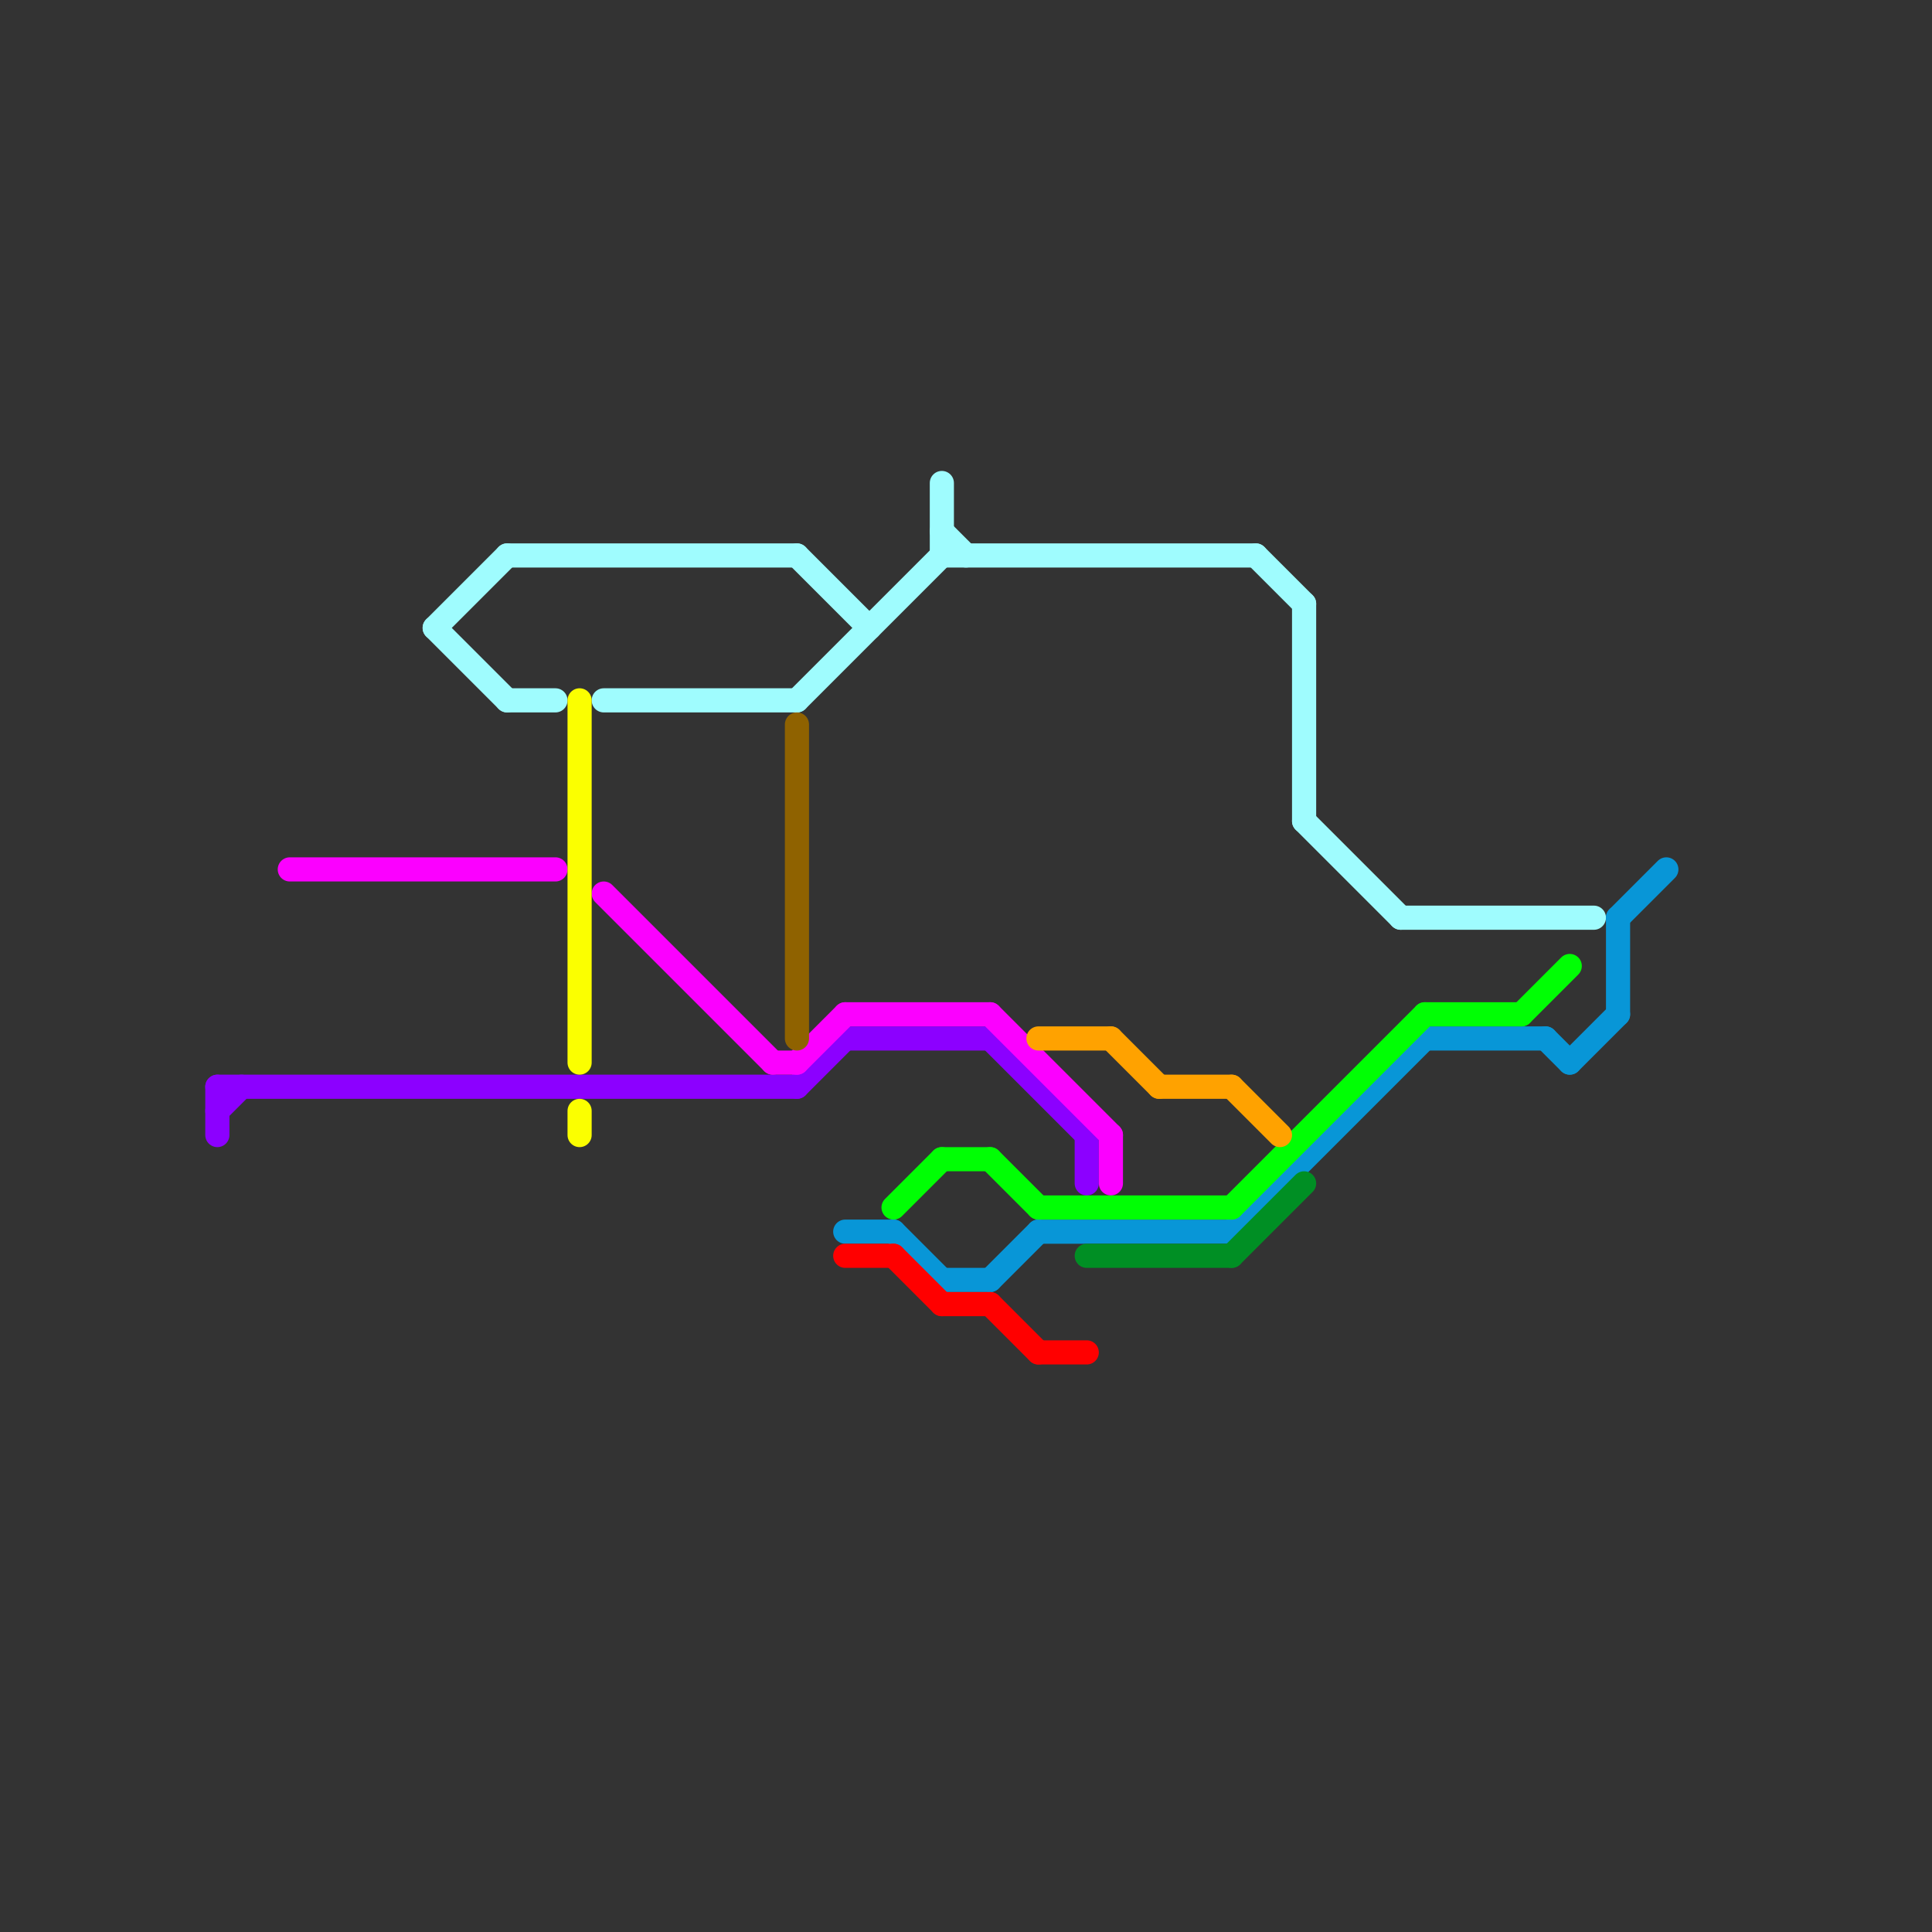
<svg version="1.1" xmlns="http://www.w3.org/2000/svg" viewBox="0 0 80 80">
<rect x="0" y="0" width="80" height="80" fill="#333333" stroke="none"/>
<style>text { font: 1px Helvetica; font-weight: 600; white-space: pre; dominant-baseline: central; } line { stroke-width: 1; fill: none; stroke-linecap: round; stroke-linejoin: round; } .c0 { stroke: #8c00ff } .c1 { stroke: #fb00ff } .c2 { stroke: #9ffcfe } .c3 { stroke: #fbff00 } .c4 { stroke: #8f6200 } .c5 { stroke: #0896d7 } .c6 { stroke: #ff0000 } .c7 { stroke: #00ff04 } .c8 { stroke: #ffa200 } .c9 { stroke: #008f24 }</style><defs><g id="wm-xf"><circle r="1.2" fill="#000"/><circle r="0.9" fill="#fff"/><circle r="0.6" fill="#000"/><circle r="0.3" fill="#fff"/></g><g id="wm"><circle r="0.6" fill="#000"/><circle r="0.3" fill="#fff"/></g></defs><line class="c0" x1="9" y1="45" x2="33" y2="45"/><line class="c0" x1="35" y1="43" x2="41" y2="43"/><line class="c0" x1="33" y1="45" x2="35" y2="43"/><line class="c0" x1="45" y1="47" x2="45" y2="49"/><line class="c0" x1="41" y1="43" x2="45" y2="47"/><line class="c0" x1="9" y1="45" x2="9" y2="47"/><line class="c0" x1="9" y1="46" x2="10" y2="45"/><line class="c1" x1="32" y1="44" x2="33" y2="44"/><line class="c1" x1="35" y1="42" x2="41" y2="42"/><line class="c1" x1="46" y1="47" x2="46" y2="49"/><line class="c1" x1="25" y1="37" x2="32" y2="44"/><line class="c1" x1="33" y1="44" x2="35" y2="42"/><line class="c1" x1="12" y1="36" x2="23" y2="36"/><line class="c1" x1="41" y1="42" x2="46" y2="47"/><line class="c2" x1="25" y1="29" x2="33" y2="29"/><line class="c2" x1="39" y1="23" x2="52" y2="23"/><line class="c2" x1="18" y1="26" x2="21" y2="23"/><line class="c2" x1="54" y1="34" x2="58" y2="38"/><line class="c2" x1="21" y1="29" x2="23" y2="29"/><line class="c2" x1="39" y1="20" x2="39" y2="23"/><line class="c2" x1="18" y1="26" x2="21" y2="29"/><line class="c2" x1="33" y1="29" x2="39" y2="23"/><line class="c2" x1="54" y1="25" x2="54" y2="34"/><line class="c2" x1="39" y1="22" x2="40" y2="23"/><line class="c2" x1="52" y1="23" x2="54" y2="25"/><line class="c2" x1="21" y1="23" x2="33" y2="23"/><line class="c2" x1="33" y1="23" x2="36" y2="26"/><line class="c2" x1="58" y1="38" x2="66" y2="38"/><line class="c3" x1="24" y1="29" x2="24" y2="44"/><line class="c3" x1="24" y1="46" x2="24" y2="47"/><line class="c4" x1="33" y1="30" x2="33" y2="43"/><line class="c5" x1="51" y1="51" x2="59" y2="43"/><line class="c5" x1="37" y1="51" x2="39" y2="53"/><line class="c5" x1="39" y1="53" x2="41" y2="53"/><line class="c5" x1="65" y1="44" x2="67" y2="42"/><line class="c5" x1="35" y1="51" x2="37" y2="51"/><line class="c5" x1="43" y1="51" x2="51" y2="51"/><line class="c5" x1="67" y1="38" x2="69" y2="36"/><line class="c5" x1="64" y1="43" x2="65" y2="44"/><line class="c5" x1="41" y1="53" x2="43" y2="51"/><line class="c5" x1="67" y1="38" x2="67" y2="42"/><line class="c5" x1="59" y1="43" x2="64" y2="43"/><line class="c6" x1="39" y1="54" x2="41" y2="54"/><line class="c6" x1="35" y1="52" x2="37" y2="52"/><line class="c6" x1="37" y1="52" x2="39" y2="54"/><line class="c6" x1="41" y1="54" x2="43" y2="56"/><line class="c6" x1="43" y1="56" x2="45" y2="56"/><line class="c7" x1="59" y1="42" x2="63" y2="42"/><line class="c7" x1="51" y1="50" x2="59" y2="42"/><line class="c7" x1="39" y1="48" x2="41" y2="48"/><line class="c7" x1="41" y1="48" x2="43" y2="50"/><line class="c7" x1="43" y1="50" x2="51" y2="50"/><line class="c7" x1="63" y1="42" x2="65" y2="40"/><line class="c7" x1="37" y1="50" x2="39" y2="48"/><line class="c8" x1="43" y1="43" x2="46" y2="43"/><line class="c8" x1="51" y1="45" x2="53" y2="47"/><line class="c8" x1="48" y1="45" x2="51" y2="45"/><line class="c8" x1="46" y1="43" x2="48" y2="45"/><line class="c9" x1="45" y1="52" x2="51" y2="52"/><line class="c9" x1="51" y1="52" x2="54" y2="49"/>
</svg>
